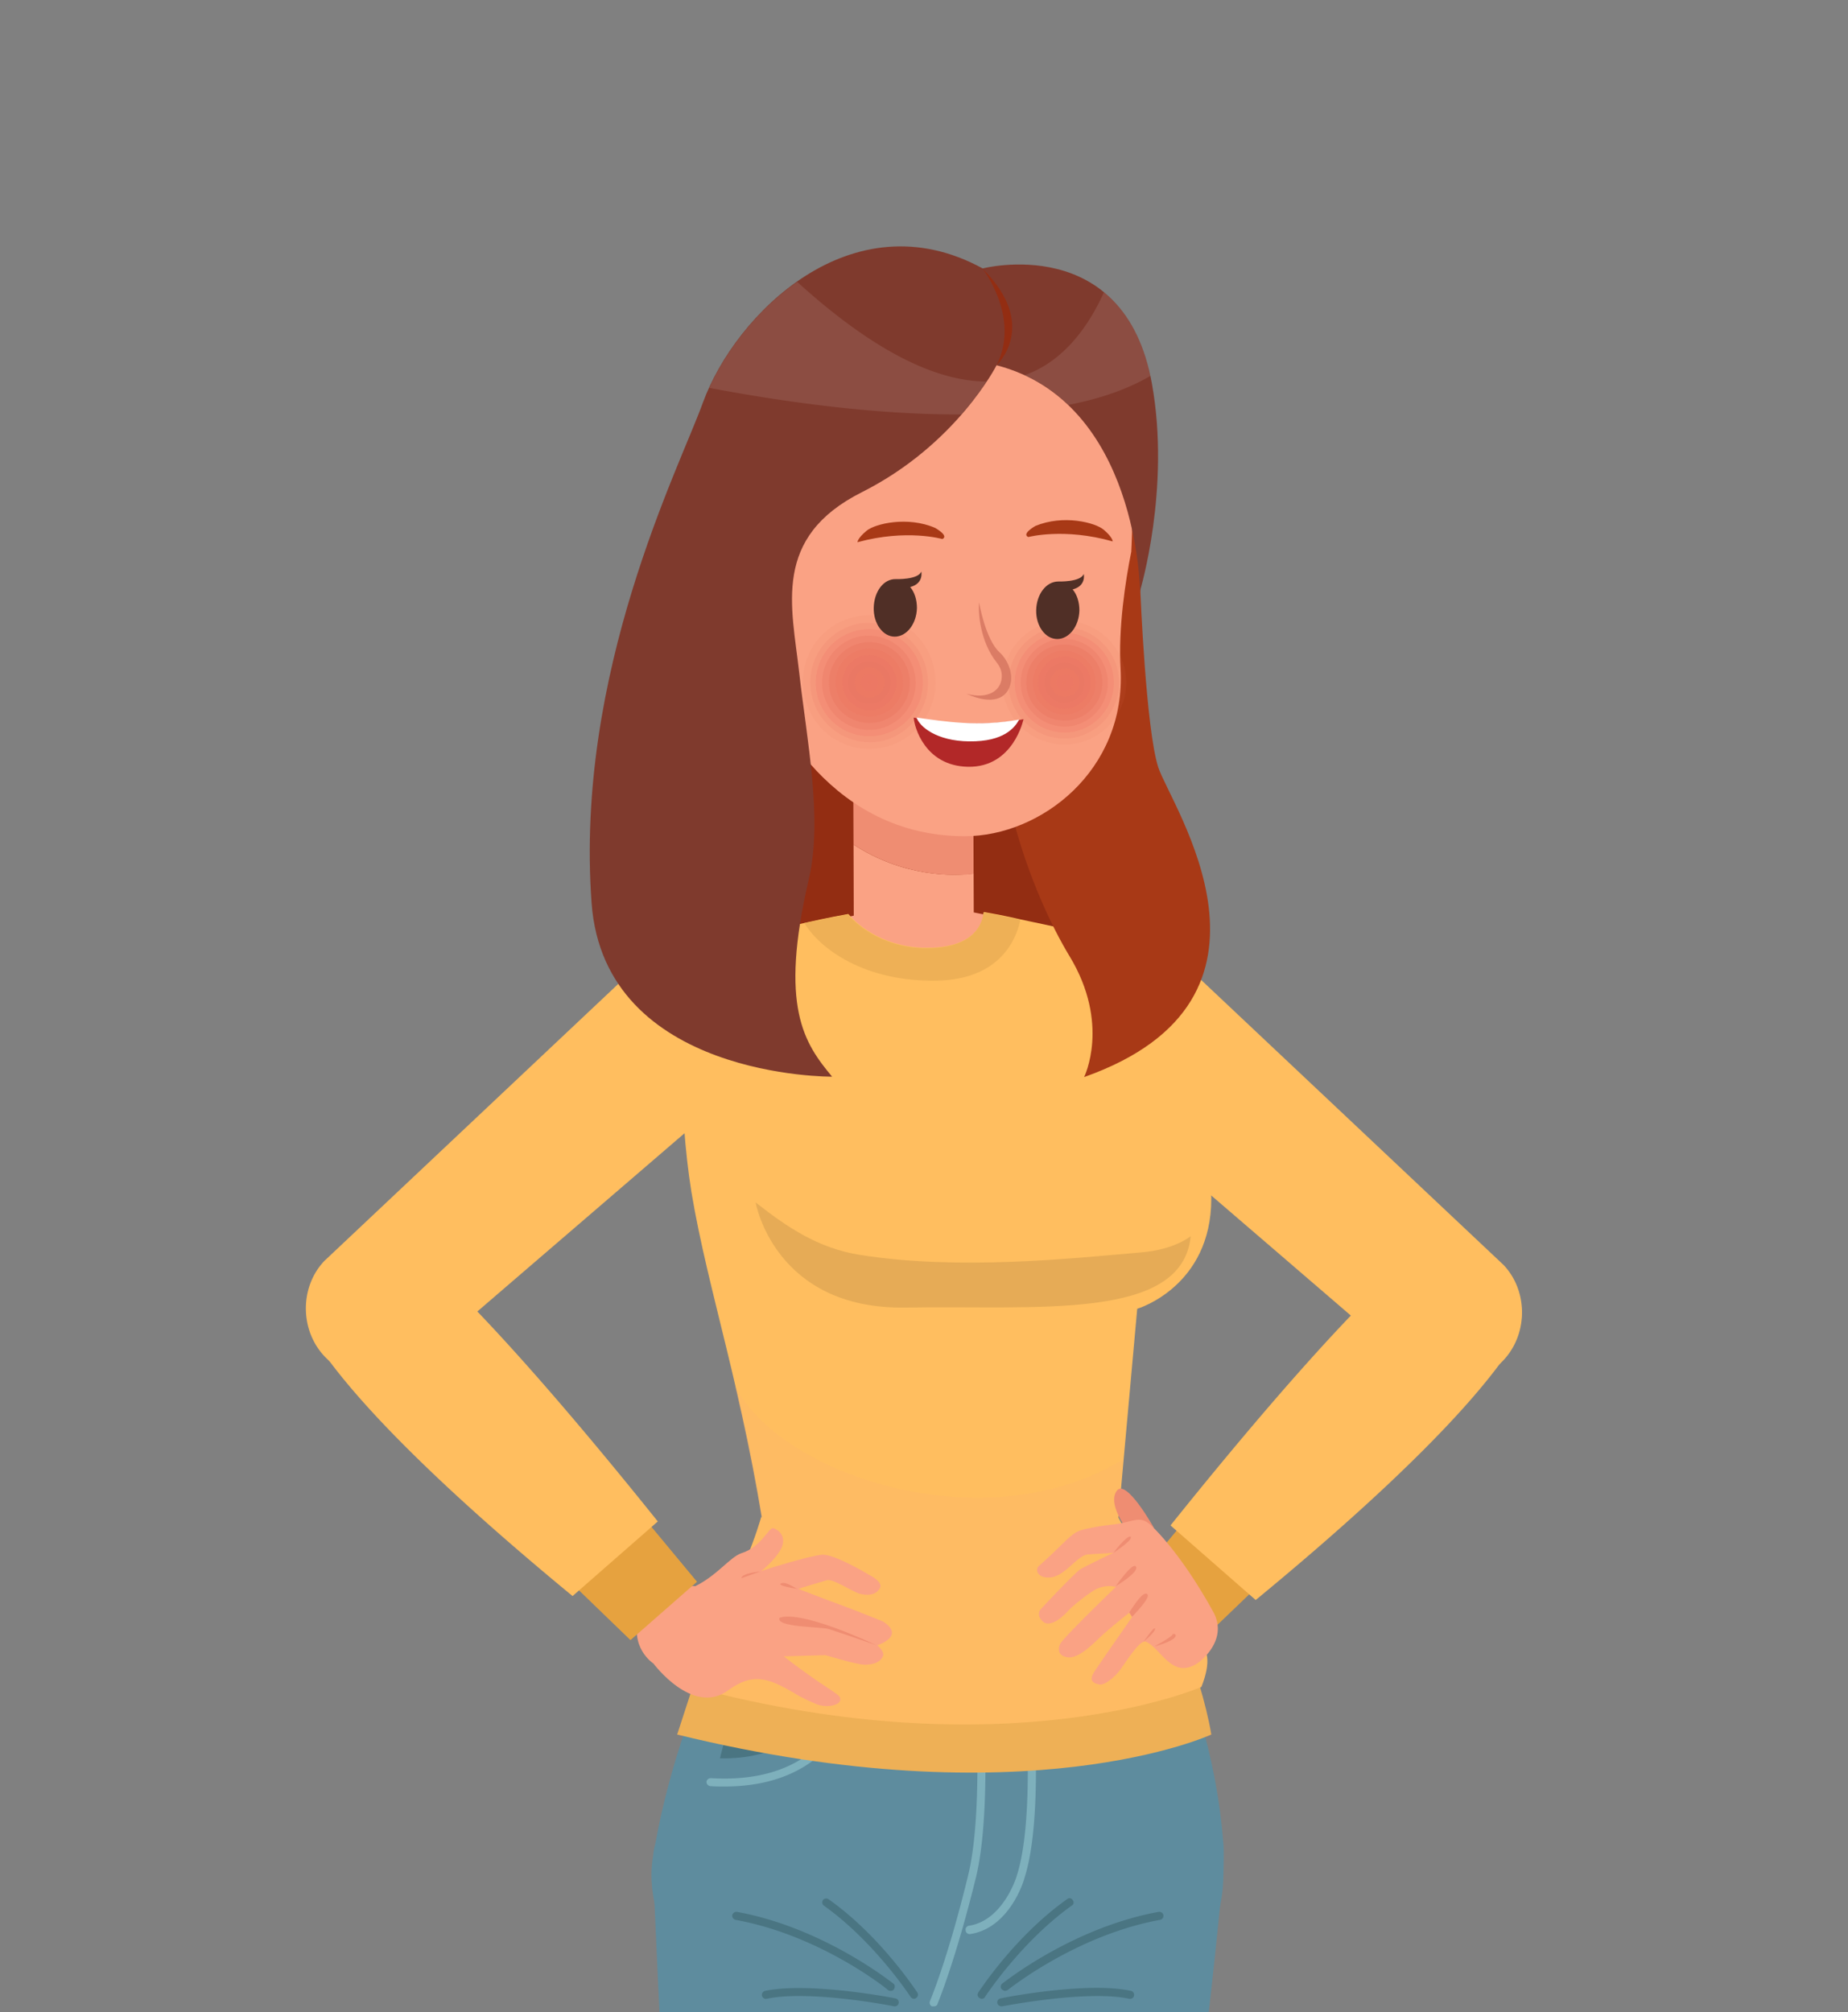 <svg width="90" height="98" fill="none" xmlns="http://www.w3.org/2000/svg"><rect width="100%" height="100%" fill="#808080" stroke="none"/><g clip-path="url(#clip0)"><path d="M55.074 77.231l3.242 2.841 2.798-2.686-3.57-3.13-2.47 2.975z" fill="#E6A23F"/><path d="M52.76 52.863c-.078-.058-.116-.096-.136-.116a3.825 3.825 0 01-1.08-2.744 3.856 3.856 0 011.158-2.705c1.428-1.392 3.724-1.45 5.21-.135.077.058.154.135.212.212l15.09 14.223.02.02c1.235 1.313 1.177 3.497-.135 4.753-1.235 1.198-3.242 1.14-4.554.174-.039-.193-.077-.154-.116-.193-.521-.464-14.377-12.368-15.67-13.489z" fill="#FFBE5F"/><path d="M73.138 66.294a4.45 4.45 0 00.135-.155l.038-.038c1.177-1.392 1.023-3.498-.347-4.677-1.37-1.198-3.512-1.063-4.747.29-.386.329-3.59 3.073-11.212 12.58l4.149 3.633c3.473-2.86 9.147-7.749 11.984-11.633z" fill="#FFBE5F"/><path d="M52.799 52.458s-6.465 1.062-12.254-.02c-5.79-1.082-7.276-5.7-7.276-9.662 0-3.962.406-12.194.406-12.194l20.513.734s4.998 17.49-1.39 21.142z" fill="#932D12"/><path d="M46.256 126.181v-.174c-.347-10.203-.096-33.992-.096-34.011-.097-3.71 2.817-6.803 6.522-6.9a6.658 6.658 0 016.87 6.474c0 .039-.019.097-.019.097-1.061 10.88-2.238 19.228-4.844 35.345l-.019.154c-.29 2.01-1.988 3.614-4.091 3.672-2.335.058-4.303-1.778-4.361-4.116.019-.193.02-.367.038-.541zm-12.524-.116v-.174c-.868-10.164-1.89-33.934-1.89-33.972a6.74 6.74 0 016.155-7.247c3.686-.29 6.928 2.531 7.218 6.222 0 .039.019.174.019.174-.502 10.822-1.274 19.228-3.01 35.461l-.02.097a4.255 4.255 0 01-3.898 3.865c-2.335.193-4.38-1.566-4.574-3.904v-.522z" fill="#5E8C9E"/><path d="M31.726 91.3c0-.233.038-.716.077-.89.02-.212.058-.425.116-.637 1.389-7.672 5.422-14.32 5.422-14.32l16.982.097s4.535 5.217 5.249 14.165c.058.348 0 1.874 0 1.874-.116 3.42-2.663 6.068-5.944 6.416l-15.303.02c-3.647-.155-6.58-3.073-6.6-6.726z" fill="#5E8C9E"/><path d="M45.484 97.716c.077 0 .154-.04.174-.116 0-.02.849-1.99 1.872-6.165 1.023-4.194.038-13.566 0-13.953a.226.226 0 00-.213-.173.226.226 0 00-.173.212c.019.097 1.023 9.701 0 13.837-1.004 4.135-1.853 6.087-1.853 6.106-.038.097 0 .213.097.252h.096z" fill="#7EB0BC"/><path d="M47.221 94.198h.02c1.93-.29 2.624-2.608 2.643-2.705 1.274-3.904.02-13.817-.038-14.242a.226.226 0 00-.212-.174.226.226 0 00-.174.212c.02.097 1.293 10.242.058 14.069 0 .019-.656 2.183-2.335 2.434-.097.02-.174.117-.155.213 0 .116.097.193.193.193z" fill="#7EB0BC"/><path d="M46.623 80.458c5.596 0 8.915-1.72 8.954-1.758.096-.058.135-.174.077-.271-.058-.097-.174-.135-.27-.077-.078.038-7.391 3.826-18.661-.02-.097-.038-.212.02-.25.116-.04.097.018.213.115.252 3.86 1.314 7.236 1.758 10.035 1.758z" fill="#7EB0BC"/><path d="M48.745 79.415a.792.792 0 100-1.584.792.792 0 000 1.584z" fill="#7EB0BC"/><path d="M40.776 80.265s-.039 5.508-5.713 5.372c0 0 .985-4.116 2.239-6.203 0 0 2.412.792 3.474.831zm14.26-.869s.618 3.092 3.05 3.865c0 0-.985-3.072-1.815-4.483 0 .02-.56.328-1.235.618z" fill="#4A7582"/><path d="M35.276 87.01c2.045 0 3.666-.58 4.863-1.72 2.064-1.972 2.045-4.909 2.045-5.025a.208.208 0 00-.193-.193.194.194 0 00-.193.193c0 .02.02 2.88-1.93 4.754-1.235 1.179-3.01 1.72-5.248 1.584a.21.21 0 00-.213.174.21.21 0 00.174.213c.25.02.463.02.695.02zm23.04-2.532c.078 0 .174-.058.193-.154.02-.097-.038-.213-.135-.232-3.493-.909-4.033-4.464-4.033-4.503a.226.226 0 00-.212-.174.226.226 0 00-.174.213c0 .038.56 3.865 4.323 4.83 0 .02.019.02.038.02z" fill="#7EB0BC"/><path d="M44.519 97.349c.039 0 .077-.02.096-.04.097-.057.116-.173.058-.27-.019-.019-1.775-2.744-4.322-4.54-.097-.059-.213-.04-.27.038-.058.096-.04.212.038.27 2.49 1.778 4.207 4.426 4.226 4.445.058.077.116.097.174.097zm-1.139-.387c.058 0 .116-.02.155-.077.058-.078.058-.213-.02-.271-.038-.02-3.377-2.725-7.622-3.498-.097-.02-.212.058-.232.155a.212.212 0 00.155.232c4.148.753 7.41 3.382 7.43 3.42a.203.203 0 00.134.039zm.193.754a.188.188 0 00.193-.154c.02-.097-.038-.213-.154-.232-.174-.039-4.207-.812-6.35-.367a.2.2 0 00-.154.232.2.2 0 00.232.154c2.065-.444 6.156.348 6.194.367h.04zm4.246-.368c.057 0 .135-.038.154-.096.02-.02 1.737-2.667 4.226-4.445.097-.058.116-.174.039-.27-.058-.097-.174-.116-.27-.04-2.567 1.817-4.304 4.523-4.323 4.542-.058.097-.039.213.058.27.058.04.077.04.115.04zm1.139-.387c.039 0 .077-.019.116-.038.038-.02 3.3-2.667 7.43-3.42a.2.2 0 00.154-.233.2.2 0 00-.232-.154c-4.245.773-7.584 3.478-7.622 3.498-.077.057-.097.193-.02.27.078.058.116.077.174.077zm-.194.754h.039c.039 0 4.13-.811 6.194-.367.097.02.213-.039.232-.154.02-.097-.039-.213-.154-.232-2.142-.464-6.176.328-6.35.367a.2.2 0 00-.154.232c.02.096.116.154.193.154z" fill="#4A7582"/><path d="M47.416 42.544l.019 4.793-5.847.019-.02-6.223c2.432 1.585 4.863 1.546 5.848 1.411z" fill="#FAA284"/><path d="M41.567 41.133l-.02-4.793 5.848-.02.02 6.243c-.985.116-3.416.154-5.848-1.43z" fill="#EF8D72"/><path d="M45.33 46.563c-2.104.058-3.802-1.218-4.323-1.855 1.138-.213 2.837-.6 3.82-.619.927-.02 2.317.31 3.281.483-.038.464-.54 1.933-2.778 1.99z" fill="#FAA284"/><path d="M30.065 48.766c0-2.28 3.204-2.725 3.204-2.725 1.66-.309 4.361-.715 6.136-1.14 0 0 .83-.193 1.91-.386.541.637 1.892 1.7 3.995 1.642 2.239-.058 2.567-1.275 2.606-1.739 1.022.174 1.814.367 1.814.367 3.145.657 5.635 1.256 5.635 1.256s3.241.464 3.241 2.725c0 1.024-2.18 2.532-3.145 3.053v.252c3.088 2.415 3.531 4.232 3.531 6.3 0 4.309-3.608 5.372-3.608 5.372L54.322 75.53c-6.734 3.536-16.981-.097-16.981-.097-1.12-7.614-2.856-12.503-3.667-17.373-.328-2.029-.463-4.29-.502-6.3-1.08-.58-3.107-2.01-3.107-2.995z" fill="#FFBE5F"/><path d="M58.086 81.038s.636 1.816.907 3.44c0 0-8.993 4.174-26.014 0l1.12-3.44h23.987z" fill="#EEB056"/><path d="M54.458 73.888s1.968 3.749 2.605 4.908c.656 1.14 2.431.85 1.447 3.363 0 0-9.417 4.116-24.816 0 0 0-1.139-2.32.54-3.228 1.679-.908 2.837-5.043 2.837-5.043h17.387z" fill="#FFBE5F"/><path opacity=".1" d="M57.063 78.796c-.637-1.12-2.509-4.715-2.605-4.889l.25-2.84c-6.715 4.116-16.788.792-18.95-3.653a111.92 111.92 0 011.313 6.474s-1.139 4.155-2.837 5.044c-1.679.908-.54 3.227-.54 3.227 15.38 4.116 24.816 0 24.816 0 .984-2.512-.79-2.223-1.447-3.363z" fill="#F5A784"/><path d="M45.659 47.76c-3.59.078-5.75-1.584-6.484-2.801.077-.02.135-.039.212-.039 0 0 .83-.193 1.91-.386.54.637 1.892 1.7 3.995 1.642 2.239-.058 2.567-1.275 2.605-1.739.946.174 1.68.329 1.795.367-.212 1.024-1.042 2.88-4.033 2.957z" fill="#EEB056"/><path opacity=".1" d="M57.989 60.206s-.772.657-2.432.792c-3.358.29-8.858.889-13.701.116-2.026-.329-3.532-1.353-5.056-2.551 0 0 .907 5.218 7.294 5.121 6.368-.116 13.49.676 13.895-3.478z" fill="#000"/><path d="M31.166 78.584c.58-1.642 1.448-1.391 1.448-1.391l1.254.058c1.08-.541 1.679-1.41 2.238-1.604 1.004-.31 1.351-1.314 1.563-1.218.464.174.58.6.367 1.005-.29.56-.965 1.082-.965 1.082.444-.154 2.277-.715 2.933-.792.56-.077 2.181.89 2.374 1.005.25.135.579.367.483.6-.194.386-.657.386-1.004.289-.386-.116-1.274-.734-1.582-.657-.193.058-1.313.386-1.39.425 0 0 1.39.541 1.988.754.695.25 2.123.83 2.123.83 1.138.716-.27 1.16-.27 1.16.077.077.366.329.27.541-.174.406-.753.406-.907.406-.444-.02-1.853-.464-1.892-.464l-2.026.058c.598.464.965.735 1.718 1.256.135.097.945.6 1.003.715.077.155 0 .29-.135.348-.29.136-.637.136-.965.02-.154-.059-.772-.329-1.1-.542-1.312-.773-2.045-1.005-3.242-.135-1.717 1.256-3.628-1.314-3.628-1.314s-1.235-.792-.656-2.435z" fill="#FAA284"/><path d="M37.033 76.536l-.927.329c.02 0-.096-.213.927-.329zm5.654 3.594s-1.891-.657-2.335-.792c-.424-.116-2.566-.077-2.393-.541.02.02.656-.541 4.728 1.333zm-3.84-2.744s-1.062-.154-.81-.27c.25-.097.598.193.81.27zm15.978-2.976s-.907-1.217-.425-1.816c.463-.58 1.795 1.816 1.795 1.816h-1.37z" fill="#EF8D72"/><path d="M50.656 78.41c.058-.076 1.698-1.816 1.968-1.99a39.704 39.704 0 011.602-.792l-1.235.077c-.521.039-1.12 1.063-1.833 1.121-.656.058-.753-.406-.56-.56 1.312-1.16 1.563-1.624 2.123-1.759.926-.232 1.447-.232 1.814-.309.752-.135.984-.348 1.466.039.039.038 1.428 1.256 3.088 4.27.772 1.411-.733 2.474-.733 2.474-1.274.87-1.814-.715-2.548-1.024-.308-.135-1.061 1.14-1.331 1.469-.27.328-.714.656-.926.618-.522-.097-.406-.367-.27-.6.231-.366 1.852-2.685 1.852-2.685-.039-.078-.097-.136-.135-.213 0 0-.984.773-1.428 1.198-.405.387-1.1 1.082-1.621.966-.483-.096-.405-.483-.309-.657.174-.328 2.702-2.763 2.702-2.763s-.56-.174-1.139.213c-.386.25-.984.734-1.158.927-.231.251-.81.831-1.215.58-.27-.213-.27-.445-.174-.6z" fill="#FAA284"/><path d="M55.693 79.957s.406-.58.502-.638c.077-.058.193.058-.502.638zm.521.232s.83-.445.888-.58c.077-.135.617.174-.888.58zm-1.081-1.45s.907-.908.753-1.082c-.193-.232-.695.58-.888.87l.135.212zm-.791-1.488s1.138-.676.984-.947c-.154-.27-.984.947-.984.947zm-.116-1.623s.83-.541.849-.734c0-.194-.367.096-.85.734z" fill="#EF8D72"/><path d="M33.946 77.038l-3.242 2.841-2.78-2.686 3.552-3.13 2.47 2.975z" fill="#E6A23F"/><path d="M36.26 52.67a1.15 1.15 0 00.135-.117 3.825 3.825 0 001.081-2.744 3.856 3.856 0 00-1.158-2.705c-1.428-1.391-3.724-1.45-5.21-.135a1.108 1.108 0 00-.213.212l-15.09 14.223-.02.02c-1.235 1.314-1.177 3.497.136 4.753 1.235 1.199 3.242 1.16 4.554.194.038-.194.077-.155.116-.194.52-.483 14.396-12.387 15.67-13.508z" fill="#FFBE5F"/><path d="M15.902 66.1a3.749 3.749 0 01-.135-.154l-.039-.04c-1.177-1.39-1.022-3.497.348-4.676 1.37-1.198 3.512-1.063 4.747.29.386.329 3.59 3.073 11.212 12.58l-4.15 3.634c-3.473-2.86-9.146-7.75-11.983-11.634z" fill="#FFBE5F"/><path d="M55.539 28.843s.27 6.667.868 8.522c.598 1.855 7.16 11.285-3.609 15.092 0 0 1.293-2.59-.714-5.894-1.582-2.609-5.847-11.517-2.238-21.953h5.808l-.115 4.233z" fill="#A83916"/><path d="M36.222 27.412s-2.065-13.14 8.819-13.14c11.134 0 10.092 11.42 10.054 12.6-.29 1.43-.637 3.729-.521 5.7.27 4.947-3.88 8.155-7.584 8.155-7.102 0-9.707-7.015-9.707-7.015-.926-3.246-1.061-6.3-1.061-6.3z" fill="#FAA284"/><g opacity=".9" fill="#EA7460"><path opacity=".091" d="M52.393 36.21a3.014 3.014 0 00-1.12-5.924 3.014 3.014 0 001.12 5.924z"/><path opacity=".182" d="M52.34 35.923a2.725 2.725 0 00-1.013-5.354 2.724 2.724 0 001.012 5.354z"/><path opacity=".273" d="M52.284 35.64a2.435 2.435 0 00-.905-4.785 2.435 2.435 0 00.905 4.785z"/><path opacity=".364" d="M52.23 35.356a2.145 2.145 0 00-.797-4.215 2.145 2.145 0 00.797 4.215z"/><path opacity=".455" d="M52.18 35.068a1.855 1.855 0 00-.689-3.646 1.855 1.855 0 00.69 3.646z"/><path opacity=".545" d="M52.122 34.786a1.565 1.565 0 00-.581-3.075 1.565 1.565 0 00.581 3.075z"/><path opacity=".636" d="M52.072 34.5a1.275 1.275 0 00-.474-2.507 1.275 1.275 0 00.474 2.506z"/><path opacity=".727" d="M52.021 34.212a.985.985 0 10-.369-1.935.985.985 0 00.37 1.935z"/><path opacity=".818" d="M51.968 33.93a.696.696 0 10-.26-1.366.696.696 0 00.26 1.367z"/><path opacity=".909" d="M51.911 33.648a.406.406 0 10-.151-.797.406.406 0 00.151.797z"/><path opacity=".9" d="M51.862 33.36a.116.116 0 10-.044-.228.116.116 0 00.044.228z"/></g><g opacity=".9" fill="#EA7460"><path opacity=".091" d="M42.937 36.42a3.227 3.227 0 002.567-3.772 3.223 3.223 0 10-6.332 1.201 3.223 3.223 0 003.765 2.57z"/><path opacity=".182" d="M42.884 36.11a2.918 2.918 0 00-1.084-5.733 2.918 2.918 0 001.084 5.734z"/><path opacity=".273" d="M42.82 35.812a2.608 2.608 0 00-.968-5.126 2.608 2.608 0 00.969 5.126z"/><path opacity=".364" d="M42.765 35.508a2.3 2.3 0 00-.855-4.519 2.3 2.3 0 00.855 4.52z"/><path opacity=".455" d="M42.708 35.181a1.97 1.97 0 00-.733-3.873 1.97 1.97 0 00.733 3.873z"/><path opacity=".545" d="M42.65 34.878a1.662 1.662 0 00-.617-3.266 1.662 1.662 0 00.618 3.266z"/><path opacity=".636" d="M42.593 34.575a1.353 1.353 0 00-.503-2.658 1.353 1.353 0 00.503 2.658z"/><path opacity=".727" d="M42.535 34.271a1.043 1.043 0 00-.388-2.05 1.043 1.043 0 00.388 2.05z"/><path opacity=".818" d="M42.477 33.968a.734.734 0 10-.275-1.442.734.734 0 00.275 1.442z"/><path opacity=".909" d="M42.42 33.665a.425.425 0 10-.158-.835.425.425 0 00.159.835z"/><path opacity=".9" d="M42.362 33.358a.116.116 0 10-.043-.228.116.116 0 00.043.228z"/></g><path d="M47.068 33.79c1.235.56 2.007.27 2.162-.56.096-.542-.213-1.16-.54-1.45-.695-.618-1.004-2.416-1.004-2.435-.058.387.02 1.894.868 2.938.174.231.251.444.232.715-.039.618-.637 1.082-1.718.792z" fill="#DB7C65"/><path d="M51.545 28.32s1.08.04 1.235-.366c0 0 .135.58-.54.753.212.252.328.619.328 1.024-.02.773-.502 1.392-1.08 1.392-.58 0-1.043-.638-1.024-1.41.02-.774.483-1.392 1.081-1.392zm-7.912-.115s1.08.038 1.235-.368c0 0 .135.58-.54.754.212.251.328.618.328 1.024-.02.773-.502 1.392-1.08 1.392-.58 0-1.043-.638-1.024-1.411.02-.792.483-1.41 1.081-1.391z" fill="#502F26"/><path d="M50.079 26.156s1.736-.463 4.11.213c0 0 .02-.174-.425-.56-.424-.368-1.987-.754-3.338-.194 0 0-.695.387-.347.541zm-4.187.097s-1.737-.502-4.13.155c0 0-.02-.174.444-.56.424-.349 2.007-.716 3.338-.136 0 0 .695.386.348.541z" fill="#A83916"/><path d="M44.501 34.949s2.76.599 5.345.077c0 0-.482 2.358-2.701 2.319-2.104-.039-2.625-1.952-2.644-2.396z" fill="#B22828"/><path d="M47.203 36.108c1.698.02 2.22-.676 2.432-1.063-2.007.367-3.609.097-4.998-.096.154.444.965 1.14 2.566 1.16z" fill="#fff"/><path d="M36.473 27.451s1.023.232 1.37 3.092c.348 2.86-.366 3.111-.579 3.208 0 0-2.585.734-3.492-3.575-.734-3.575 2.701-2.725 2.701-2.725z" fill="#FAA284"/><path d="M37.187 31.78s-1.891-.947-.405-1.894c0 0-.502-2.165-1.756-1.681-1.274.483-.251 2.512 0 2.937.52.87 2.16 1.952 2.16.638z" fill="#DB7C65"/><path d="M48.534 17.789s-1.95 3.865-6.562 6.184c-4.38 2.203-3.415 5.546-3.049 8.793.367 3.265 1.158 7.111.464 10.068-1.448 6.222-.213 7.98 1.138 9.604 0 0-11.077.097-11.713-8.445-.83-11.227 4.264-21.18 5.422-24.388 1.563-4.29 7.256-10.01 13.624-6.531 0 0 6.909-1.798 8.24 5.604.927 5.12-.579 10.107-.579 10.107s-.077-9.199-6.985-10.996z" fill="#7F3A2D"/><path opacity=".1" d="M53.764 14.233c.984.811 1.833 2.087 2.258 4.077-1.12.658-2.49 1.121-3.995 1.411a7.51 7.51 0 00-2.123-1.45c1.969-.695 3.165-2.492 3.86-4.038zm-14.937-.502c3.956 3.594 6.966 4.85 9.224 4.85-.29.426-.695.986-1.235 1.604-4.187.02-8.703-.618-12.273-1.294.83-1.817 2.335-3.807 4.284-5.16z" fill="#fff"/><path d="M47.858 13.093s1.853 2.377.676 4.696c0 0 2.103-1.933-.676-4.696z" fill="#932D12"/></g><defs><clipPath id="clip0"><path fill="#fff" d="M0 0h90v98H0z"/></clipPath></defs></svg>